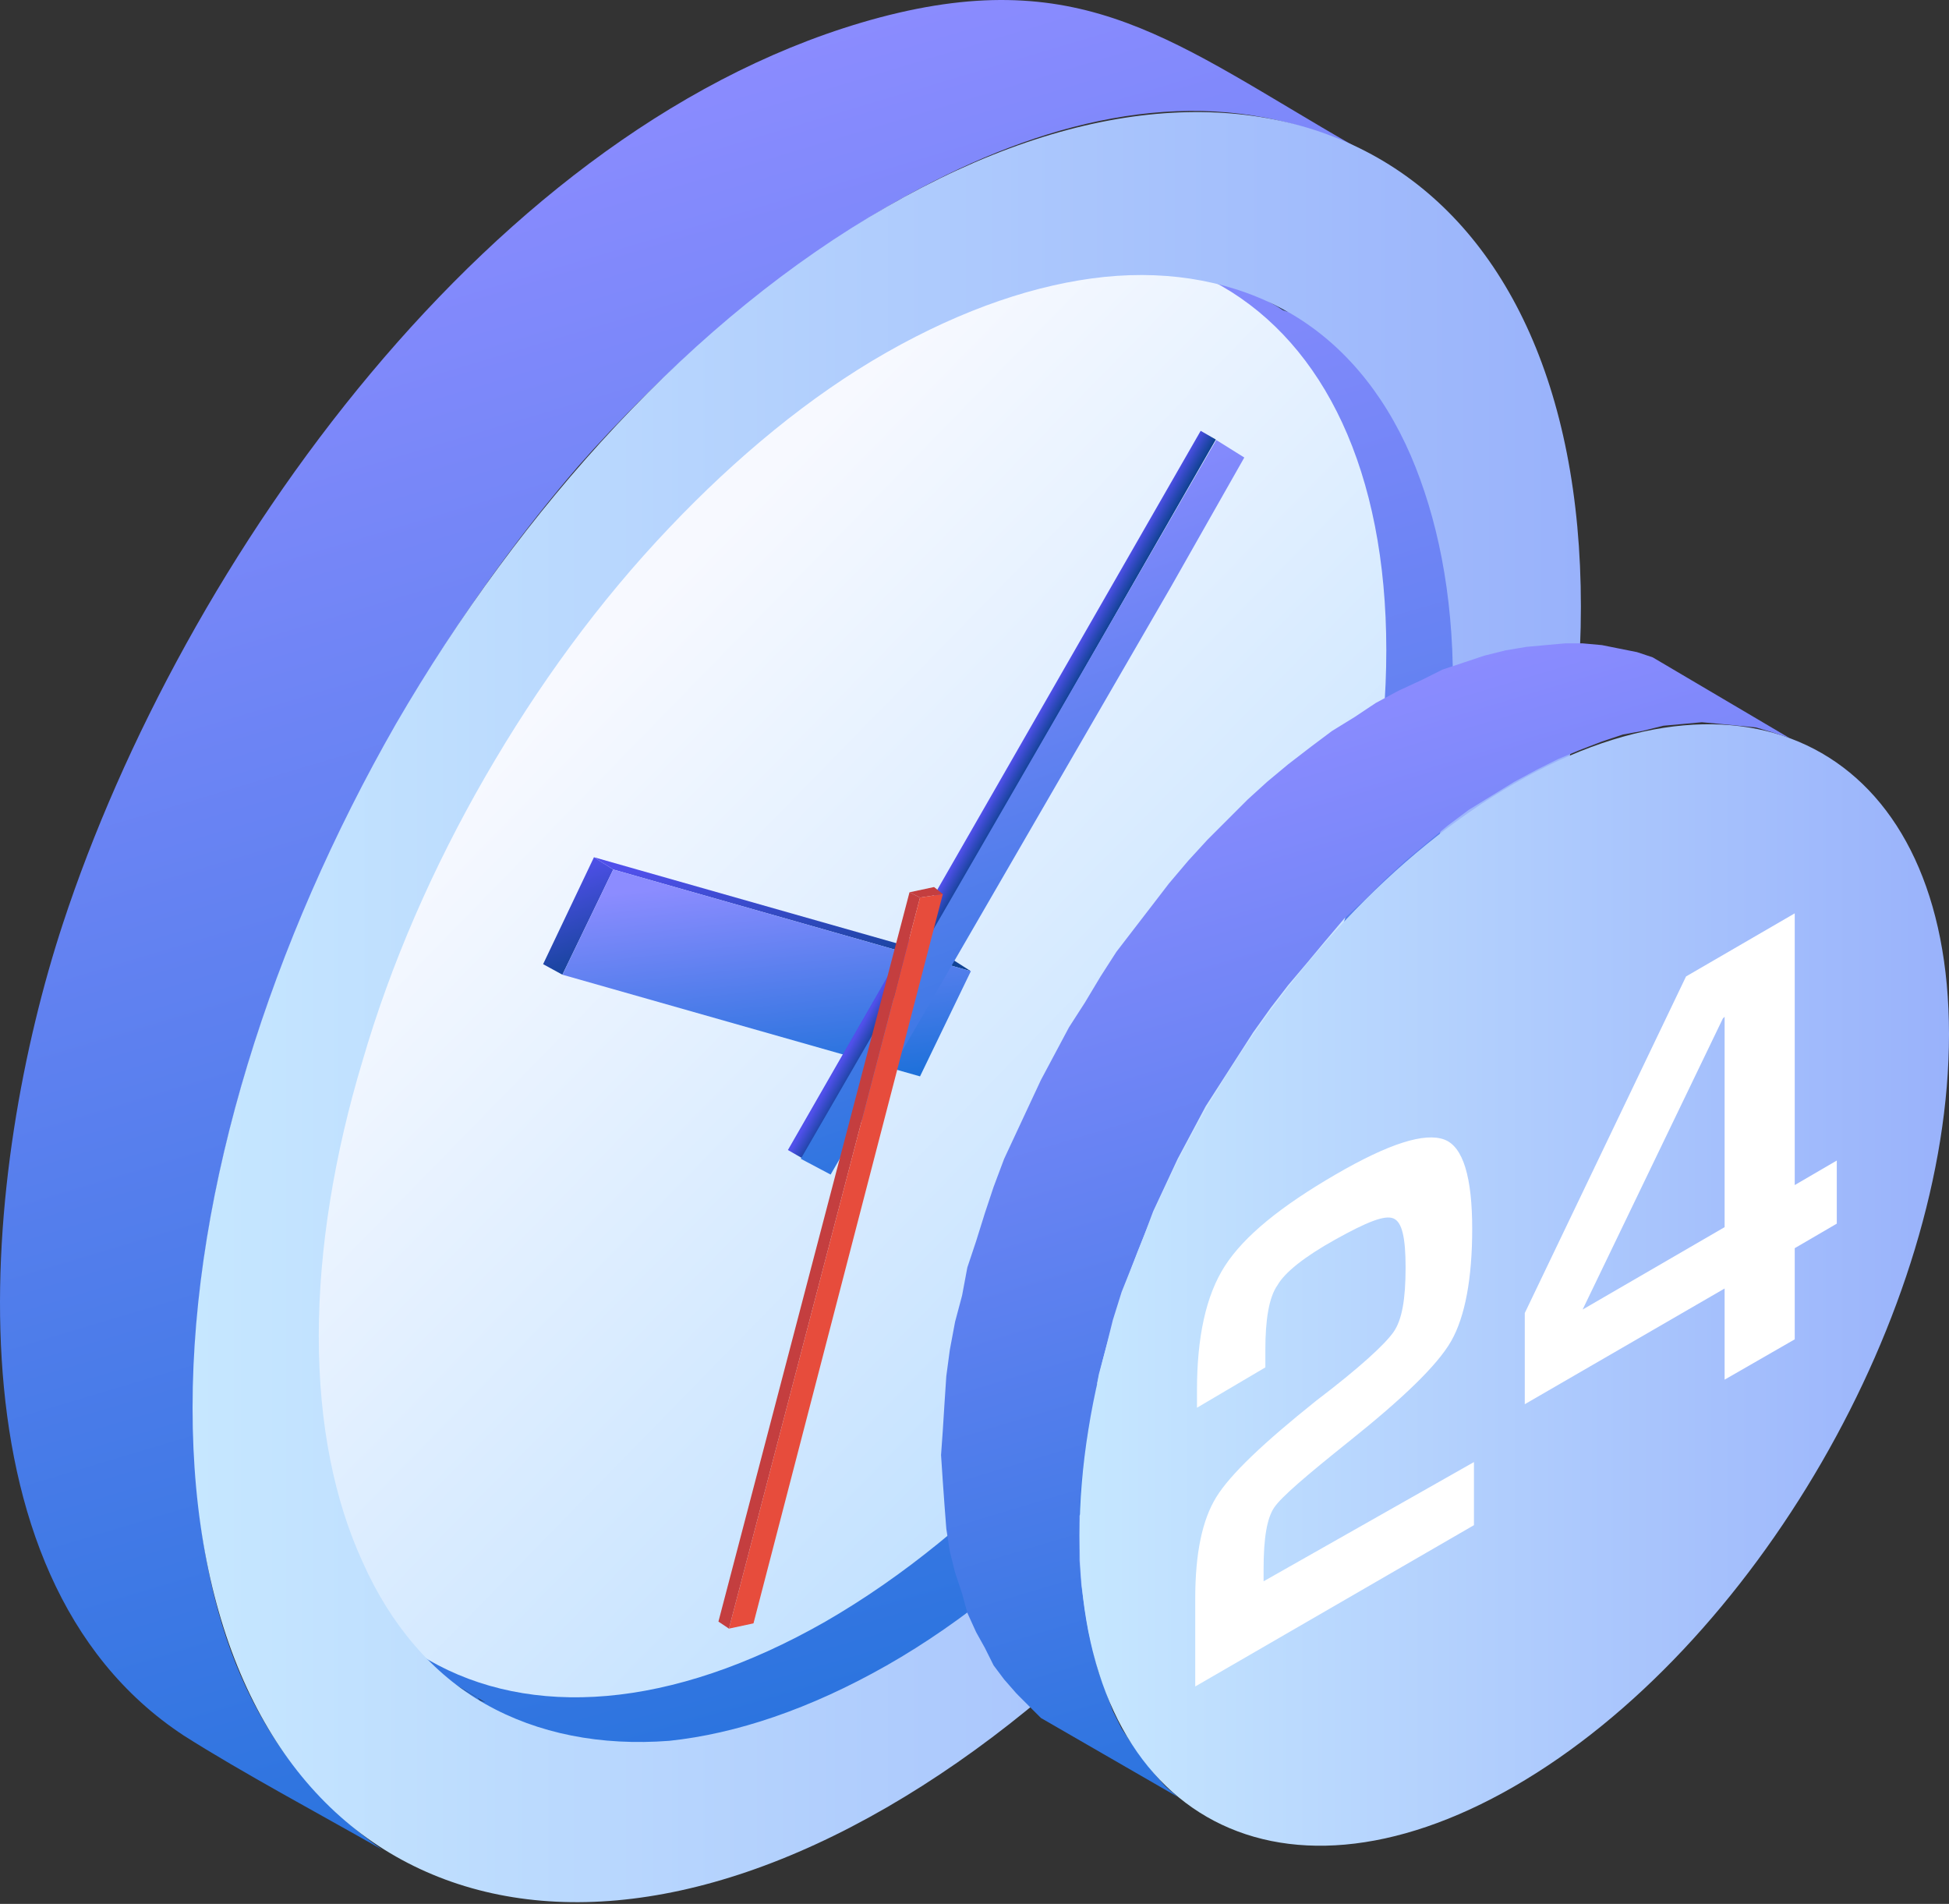 <svg width="86" height="84" viewBox="0 0 86 84" fill="none" xmlns="http://www.w3.org/2000/svg">
<rect x="0" y="0" width="86" height="84" fill="#333333" stroke="none"/>
<path fill-rule="evenodd" clip-rule="evenodd" d="M21.027 76.186L12.906 70.153C14.453 71.004 15.922 71.468 17.701 71.7H17.933H18.165H18.397H18.629H18.939H19.248H19.558H19.867H20.176H20.486H20.795H21.105C44.541 69.225 69.757 21.965 48.641 8.893L48.408 8.738L58.696 12.296C83.757 30.86 44.077 90.573 21.027 76.186Z" fill="url(#paint0_linear_18_252)"/>
<path fill-rule="evenodd" clip-rule="evenodd" d="M36.419 14.385C22.728 22.274 11.668 41.457 11.668 57.236C11.668 73.015 22.728 79.358 36.419 71.546C50.11 63.656 61.171 44.474 61.171 28.694C61.171 12.838 50.11 6.495 36.419 14.385Z" fill="url(#paint1_linear_18_252)"/>
<path fill-rule="evenodd" clip-rule="evenodd" d="M8.574 64.12C8.96 71.236 10.894 77.346 16.85 81.601C14.143 80.054 10.662 78.197 8.109 76.573C-2.719 69.457 -0.708 51.357 2.772 40.761C8.032 24.749 21.723 5.335 38.817 0.771C47.867 -1.626 51.889 1.932 59.701 6.418C61.17 7.269 58.695 6.031 58.077 5.799C46.397 1.7 32.706 12.374 25.513 20.573C15.844 31.788 7.8 48.959 8.574 64.12Z" fill="url(#paint2_linear_18_252)"/>
<path fill-rule="evenodd" clip-rule="evenodd" d="M21.027 74.872L12.519 69.921L12.674 70.076L12.906 70.231L21.414 75.104L21.182 75.026L21.027 74.872Z" fill="#2C3E50"/>
<path fill-rule="evenodd" clip-rule="evenodd" d="M56.839 13.766L48.331 8.893L48.099 8.738L47.867 8.661L56.375 13.534L56.607 13.688L56.839 13.766Z" fill="#2C3E50"/>
<path fill-rule="evenodd" clip-rule="evenodd" d="M17.469 31.943C23.038 22.351 30.619 13.998 39.127 9.125C47.558 4.252 55.215 3.788 60.785 6.959C66.354 10.13 69.757 17.014 69.757 26.76C69.757 36.506 66.354 47.335 60.785 56.926C55.215 66.517 47.558 74.871 39.127 79.744C30.696 84.617 23.038 85.081 17.469 81.91C11.9 78.739 8.497 71.855 8.497 62.109C8.497 52.363 11.978 41.534 17.469 31.943ZM56.84 13.766C54.519 12.451 51.735 11.909 48.718 12.219C45.779 12.528 42.53 13.611 39.127 15.545C35.724 17.479 32.475 20.186 29.536 23.28C26.442 26.528 23.735 30.241 21.414 34.263C19.094 38.285 17.237 42.539 16 46.794C14.762 50.893 14.066 55.07 14.066 58.937C14.066 62.882 14.762 66.208 16 68.915C17.237 71.7 19.094 73.866 21.414 75.18C23.735 76.495 26.519 77.037 29.536 76.805C32.475 76.495 35.724 75.412 39.127 73.479C42.53 71.545 45.779 68.838 48.718 65.744C51.812 62.495 54.519 58.783 56.84 54.761C59.16 50.738 61.017 46.484 62.254 42.23C63.492 38.13 64.111 34.031 64.111 30.086C64.111 26.142 63.414 22.816 62.254 20.108C61.017 17.246 59.16 15.081 56.84 13.766Z" fill="url(#paint3_linear_18_252)"/>
<path fill-rule="evenodd" clip-rule="evenodd" d="M24.816 43.004L23.965 42.539L26.209 37.821L27.059 38.363L24.816 43.004Z" fill="url(#paint4_linear_18_252)"/>
<path fill-rule="evenodd" clip-rule="evenodd" d="M27.06 38.363L26.209 37.821L41.989 42.307L42.839 42.849L27.06 38.363Z" fill="url(#paint5_linear_18_252)"/>
<path fill-rule="evenodd" clip-rule="evenodd" d="M42.839 42.849L40.596 47.49L24.817 43.004L27.06 38.363L42.839 42.849Z" fill="url(#paint6_linear_18_252)"/>
<path d="M52.98 19.009L34.767 50.739L35.438 51.124L53.65 19.393L52.98 19.009Z" fill="url(#paint7_linear_18_252)"/>
<path fill-rule="evenodd" clip-rule="evenodd" d="M36.651 51.822L35.336 51.126L53.668 19.413L54.905 20.186L51.657 25.91L36.651 51.822Z" fill="url(#paint8_linear_18_252)"/>
<path fill-rule="evenodd" clip-rule="evenodd" d="M41.602 39.446L41.215 39.136L40.132 39.368L40.596 39.6L41.602 39.446Z" fill="#C43E3F"/>
<path fill-rule="evenodd" clip-rule="evenodd" d="M40.596 39.6L40.132 39.368L31.701 71.545L32.165 71.855L40.596 39.6Z" fill="#C43E3F"/>
<path fill-rule="evenodd" clip-rule="evenodd" d="M32.165 71.855L33.248 71.623L41.602 39.446L40.596 39.6L32.165 71.855Z" fill="#E74C3C"/>
<path fill-rule="evenodd" clip-rule="evenodd" d="M78.961 32.562L72.927 29.003L72.231 28.771L71.458 28.617L70.684 28.462L69.834 28.385H69.06L68.209 28.462L67.358 28.539L66.43 28.694L65.502 28.926L64.574 29.235L63.646 29.545L62.717 30.009L61.712 30.473L60.706 31.015L59.778 31.633L58.773 32.252L57.844 32.948L56.839 33.722L55.911 34.495L55.06 35.269L54.132 36.197L53.281 37.048L52.43 37.976L51.579 38.981L50.806 39.987L50.032 40.992L49.259 41.998L48.563 43.081L47.867 44.241L47.17 45.324L46.552 46.484L45.933 47.645L45.391 48.805L44.85 49.965L44.309 51.125L43.844 52.363L43.458 53.523L43.071 54.761L42.684 55.921L42.452 57.158L42.143 58.319L41.911 59.556L41.756 60.716L41.679 61.877L41.601 63.114L41.524 64.197L41.601 65.357L41.679 66.44L41.756 67.446L41.911 68.451L42.143 69.379L42.452 70.308L42.684 71.158L43.071 72.009L43.458 72.705L43.844 73.479L44.309 74.098L44.85 74.716L45.391 75.258L45.933 75.799L51.966 79.28L51.425 78.816L50.883 78.197L50.419 77.578L49.955 76.96L49.491 76.263L49.104 75.49L48.795 74.639L48.485 73.788L48.253 72.938L48.021 71.932L47.867 71.004L47.712 69.921L47.634 68.838V67.755V66.595L47.712 65.435L47.867 64.197L48.021 63.037L48.253 61.877L48.485 60.639L48.795 59.479L49.104 58.241L49.491 57.004L49.955 55.843L50.419 54.683L50.883 53.446L51.425 52.285L51.966 51.125L52.585 49.965L53.203 48.805L53.9 47.722L54.596 46.639L55.292 45.556L56.065 44.473L56.839 43.468L57.69 42.462L58.463 41.534L59.314 40.528L60.242 39.678L61.093 38.827L62.021 37.976L62.95 37.202L63.878 36.429L64.806 35.733L65.811 35.114L66.817 34.495L67.822 33.954L68.751 33.49L69.679 33.103L70.684 32.716L71.612 32.407L72.463 32.252L73.391 32.02L74.242 31.943L75.093 31.865L75.944 31.943L76.718 32.02L77.491 32.097L78.264 32.33L78.961 32.562Z" fill="url(#paint9_linear_18_252)"/>
<path fill-rule="evenodd" clip-rule="evenodd" d="M66.817 78.816C77.414 72.705 86 57.855 86 45.633C86 33.412 77.414 28.462 66.817 34.573C56.221 40.683 47.635 55.534 47.635 67.755C47.635 79.976 56.221 84.927 66.817 78.816Z" fill="url(#paint10_linear_18_252)"/>
<path fill-rule="evenodd" clip-rule="evenodd" d="M79.193 40.297V52.285L81.049 51.203V53.987L79.193 55.07V59.092L76.099 60.871V56.849L67.281 61.954V57.932L74.397 43.081L79.193 40.297ZM76.099 54.142V44.86L76.021 44.937L69.834 57.777L76.099 54.142Z" fill="white"/>
<path fill-rule="evenodd" clip-rule="evenodd" d="M65.038 64.507V67.291L52.74 74.407V70.54C52.74 68.529 53.049 67.059 53.668 66.054C54.287 65.048 55.756 63.656 58.077 61.8C60.01 60.33 61.093 59.325 61.48 58.783C61.867 58.242 62.022 57.313 62.022 55.921C62.022 54.606 61.867 53.91 61.48 53.755C61.093 53.601 60.32 53.91 58.928 54.684C57.535 55.457 56.684 56.153 56.375 56.695C55.988 57.236 55.834 58.242 55.834 59.556V60.33L52.817 62.109V61.336C52.817 59.015 53.204 57.159 54.055 55.844C54.905 54.529 56.53 53.214 58.928 51.822C61.325 50.429 62.872 49.965 63.723 50.275C64.574 50.584 64.961 51.976 64.961 54.219C64.961 56.385 64.651 58.087 64.033 59.17C63.414 60.253 61.867 61.722 59.546 63.579C57.613 65.126 56.53 66.054 56.22 66.518C55.911 66.982 55.756 67.833 55.756 69.225V69.767L65.038 64.507Z" fill="white"/>
<defs>
<linearGradient id="paint0_linear_18_252" x1="17.989" y1="16.721" x2="44.479" y2="109.32" gradientUnits="userSpaceOnUse">
<stop offset="0.003" stop-color="#8C8CFF"/>
<stop offset="0.905" stop-color="#036AD1"/>
</linearGradient>
<linearGradient id="paint1_linear_18_252" x1="26.915" y1="27.744" x2="74.682" y2="74.451" gradientUnits="userSpaceOnUse">
<stop offset="0.003" stop-color="#F7F9FF"/>
<stop offset="1" stop-color="#9ED1FF"/>
</linearGradient>
<linearGradient id="paint2_linear_18_252" x1="5.684" y1="9.35" x2="37.952" y2="117.025" gradientUnits="userSpaceOnUse">
<stop offset="0.003" stop-color="#8C8CFF"/>
<stop offset="0.905" stop-color="#036AD1"/>
</linearGradient>
<linearGradient id="paint3_linear_18_252" x1="8.413" y1="44.453" x2="69.731" y2="44.453" gradientUnits="userSpaceOnUse">
<stop offset="0.003" stop-color="#C6E7FF"/>
<stop offset="1" stop-color="#99B2FB"/>
</linearGradient>
<linearGradient id="paint4_linear_18_252" x1="24.258" y1="38.415" x2="26.683" y2="44.97" gradientUnits="userSpaceOnUse">
<stop offset="0.003" stop-color="#5050EA"/>
<stop offset="0.905" stop-color="#003F7D"/>
</linearGradient>
<linearGradient id="paint5_linear_18_252" x1="27.781" y1="38.397" x2="28.262" y2="45.595" gradientUnits="userSpaceOnUse">
<stop offset="0.003" stop-color="#5050EA"/>
<stop offset="0.905" stop-color="#003F7D"/>
</linearGradient>
<linearGradient id="paint6_linear_18_252" x1="26.52" y1="39.409" x2="27.97" y2="52.372" gradientUnits="userSpaceOnUse">
<stop offset="0.003" stop-color="#8C8CFF"/>
<stop offset="0.905" stop-color="#036AD1"/>
</linearGradient>
<linearGradient id="paint7_linear_18_252" x1="36.565" y1="47.785" x2="37.532" y2="48.334" gradientUnits="userSpaceOnUse">
<stop offset="0.003" stop-color="#5050EA"/>
<stop offset="0.905" stop-color="#003F7D"/>
</linearGradient>
<linearGradient id="paint8_linear_18_252" x1="37.185" y1="23.126" x2="52.224" y2="64.229" gradientUnits="userSpaceOnUse">
<stop offset="0.003" stop-color="#8C8CFF"/>
<stop offset="0.905" stop-color="#036AD1"/>
</linearGradient>
<linearGradient id="paint9_linear_18_252" x1="45.061" y1="34.217" x2="65.225" y2="101.349" gradientUnits="userSpaceOnUse">
<stop offset="0.003" stop-color="#8C8CFF"/>
<stop offset="0.905" stop-color="#036AD1"/>
</linearGradient>
<linearGradient id="paint10_linear_18_252" x1="47.582" y1="56.706" x2="85.984" y2="56.706" gradientUnits="userSpaceOnUse">
<stop offset="0.003" stop-color="#C6E7FF"/>
<stop offset="1" stop-color="#99B2FB"/>
</linearGradient>
</defs>
</svg>
